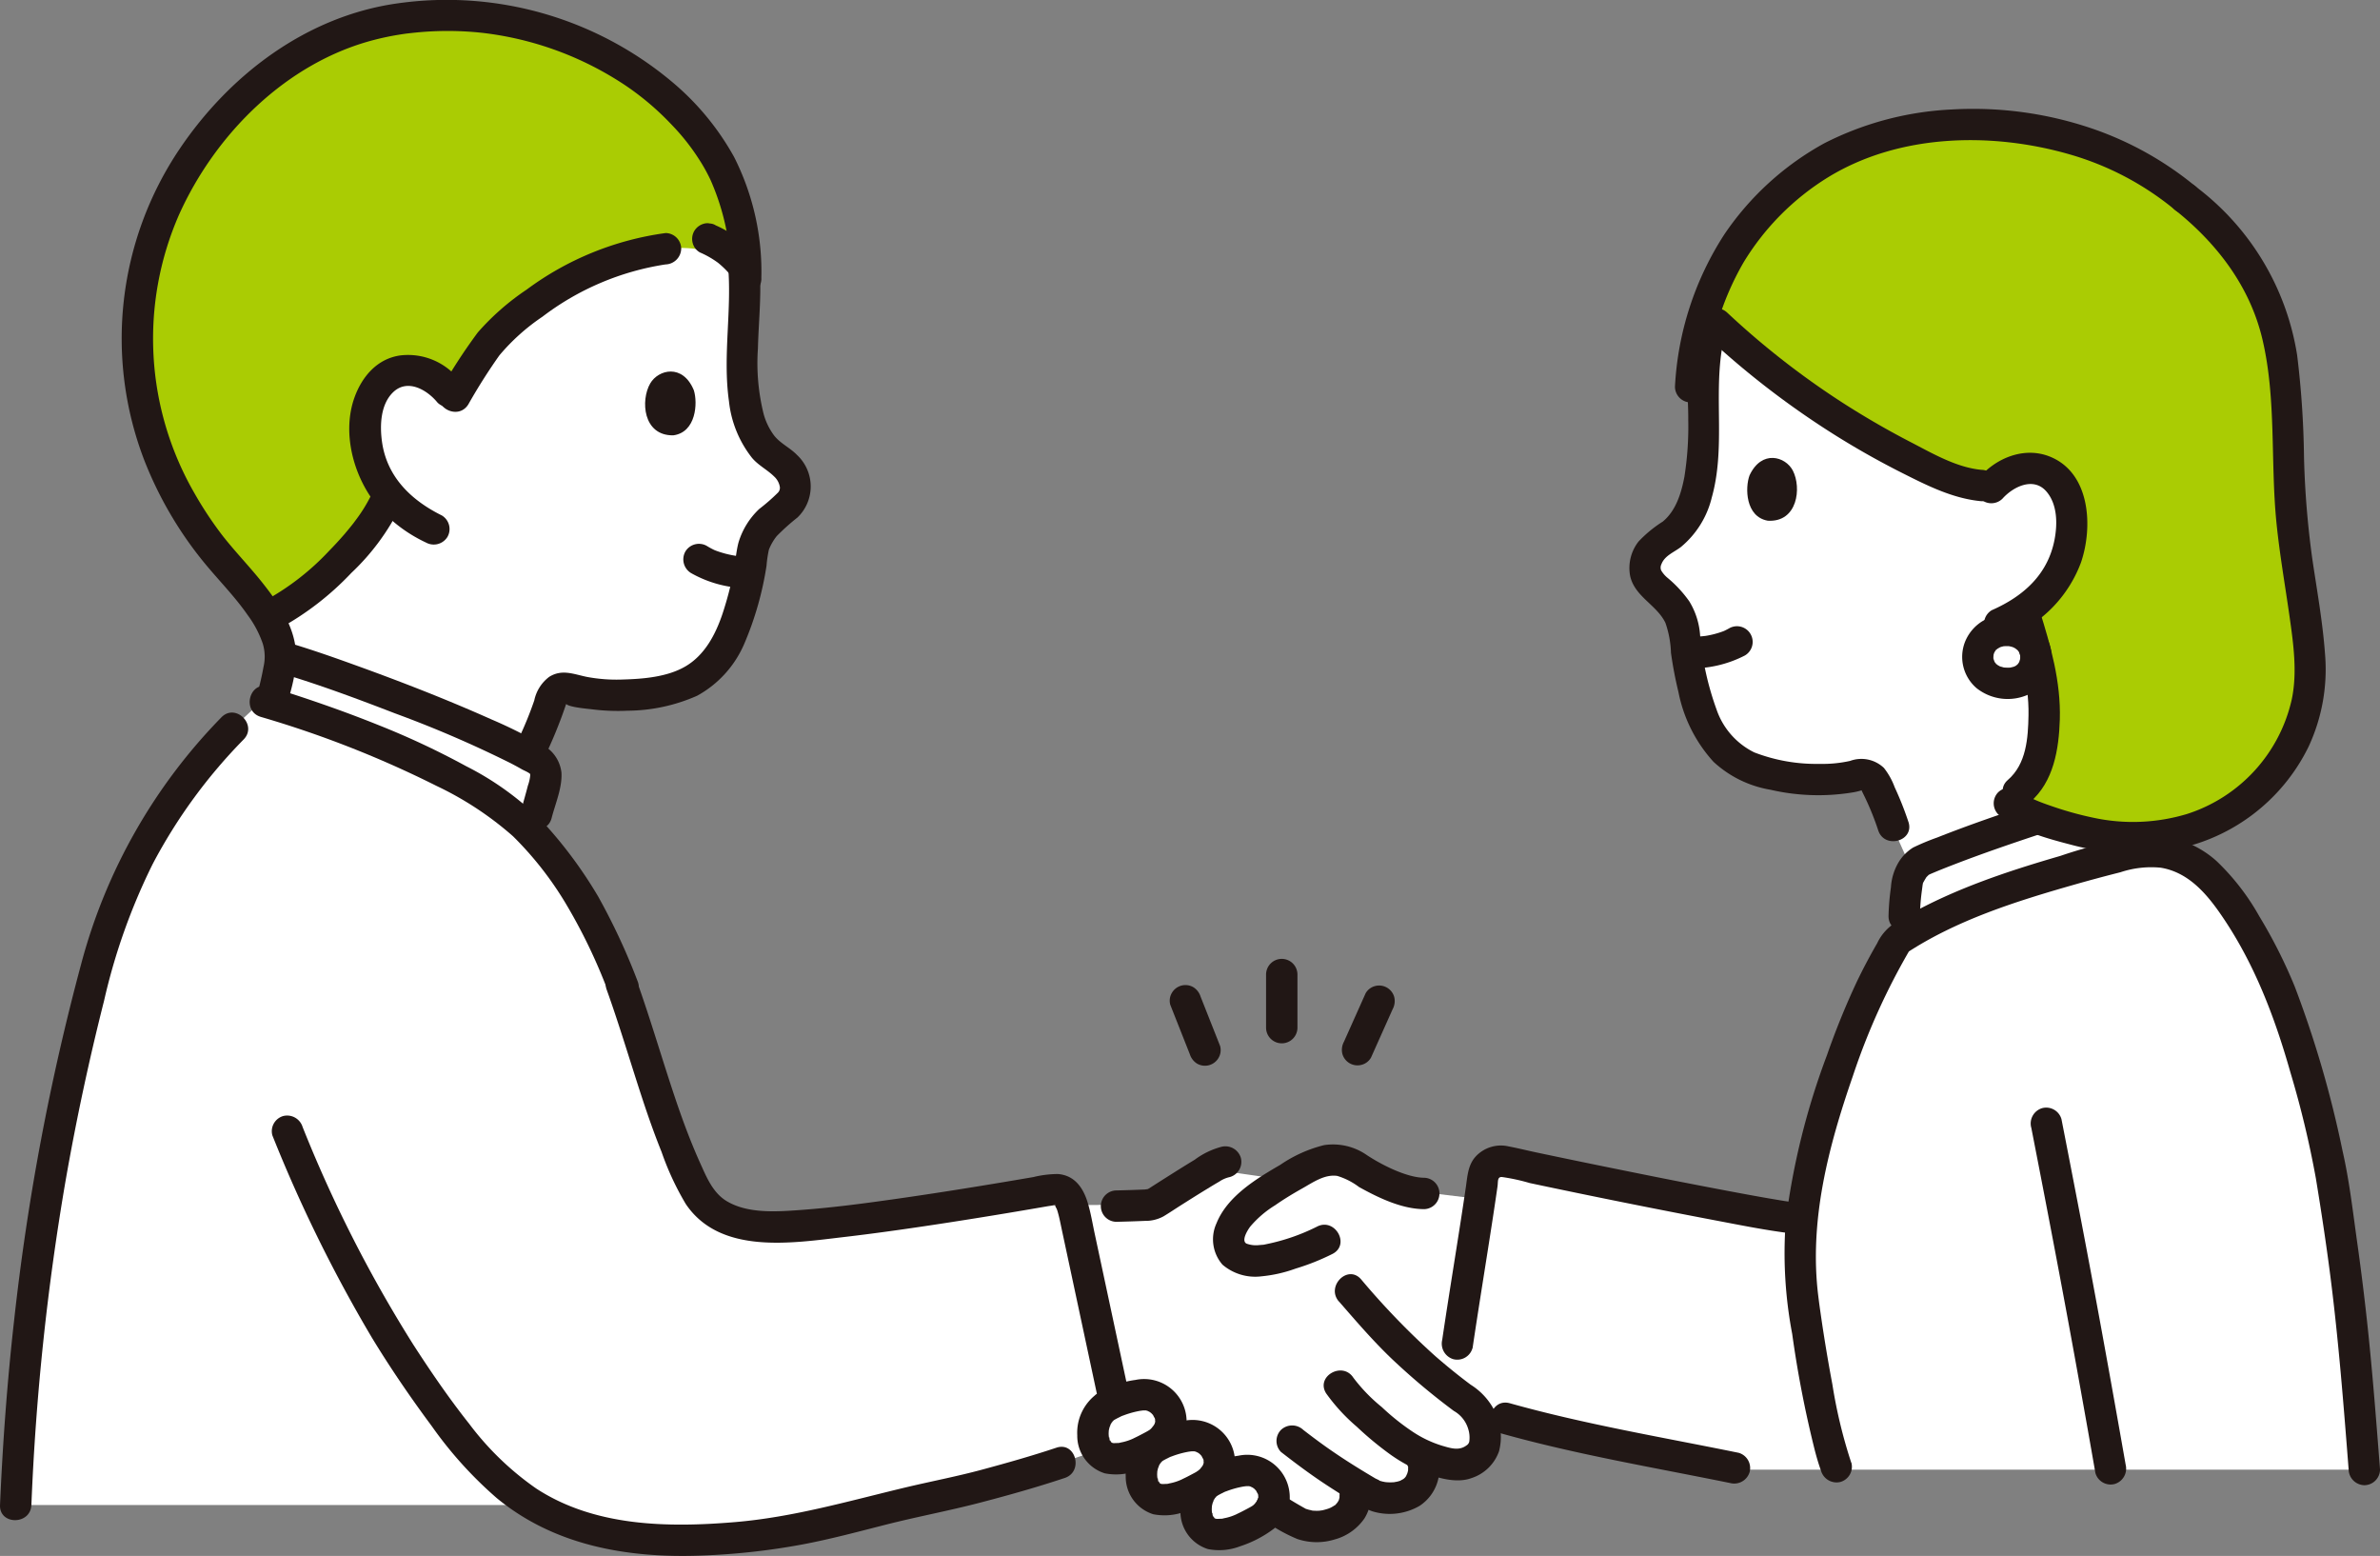 <svg xmlns="http://www.w3.org/2000/svg" width="280" height="183" viewBox="0 0 280 183">
  <rect x="0" y="0" width="280" height="183" fill="#808080" stroke="none"/>
  <g id="グループ_17" data-name="グループ 17" transform="translate(0.003 0)">
    <path id="パス_475" data-name="パス 475" d="M296.157,108.728c-3.538,1.2-8.146,2.826-11.364,4.242a3.1,3.1,0,0,0-1,1.037l-2.376-5.306a39.647,39.647,0,0,0-2.119-5.088,1.659,1.659,0,0,0-1.981-.937c-3.328.977-8.51.593-12.319-.709a9.539,9.539,0,0,1-5.349-4.729,20.163,20.163,0,0,1-1.728-4.788,47.405,47.405,0,0,1-1.166-7.171,7.644,7.644,0,0,0-1.8-3.2c-1.357-1.4-3.521-2.472-2.481-4.98a4.657,4.657,0,0,1,2.076-2.174c4.514-2.569,4.554-9.5,4.6-14.493a34.5,34.5,0,0,1,.966-11.33,97.369,97.369,0,0,0,25.738,17.6c2.368,1.11,4.853,2.145,7.537,1.863a5.628,5.628,0,0,1,2.715-1.692,4.752,4.752,0,0,1,4.036.538c1.665,1.162,2.469,3.649,2.409,5.71a12.014,12.014,0,0,1-5.72,10.321c1.236,3.944,2.533,7.964,2.472,12.04-.047,3.115-.314,6.978-2.972,9.175l-1.274,1.053.141.119a14.441,14.441,0,0,0,3.932,1.914l-.708.231C297.742,108.2,296.979,108.45,296.157,108.728Z" transform="translate(-58.801 -11.536)" fill="#fff"/>
    <path id="パス_476" data-name="パス 476" d="M73.844,141.284c3.29,9.118,4.542,15.547,8.529,23.781,1.714,3.538,4.749,4.567,9.029,4.716,5.585.118,20.618-2.19,32.79-4.312,1.947-.339,2.394.611,2.922,2.686l4.4,20.579,1.344,6.287-7.532,2.528c-3.42,1.147-10.431,3.1-12.419,3.5-11.992,2.417-16.509,4.867-28.738,5.511-6.091.321-12.348-.052-17.99-2.512a23.309,23.309,0,0,1-2.935-1.538H2.4a288.027,288.027,0,0,1,9.043-61.479,62.668,62.668,0,0,1,7.068-17.724,69.775,69.775,0,0,1,9.4-12.145l3.687-3.438.1.032A137.955,137.955,0,0,1,51.145,115.2c3.941,1.975,9,4.749,11.836,7.863,5.281,5.8,7.844,10.579,10.863,18.222" transform="translate(-0.555 -25.496)" fill="#fff"/>
    <path id="パス_477" data-name="パス 477" d="M167.328,197.66,164.494,184.4c-.085-.338-.169-.646-.261-.923l5.368-.023q1.765-.046,3.53-.115a1.805,1.805,0,0,0,.907-.2c.192-.123,4.114-2.653,6.283-3.93l8.982,1.292c.769-.461,1.592-.915,2.607-1.469a6.3,6.3,0,0,1,3.614-.969,4.529,4.529,0,0,1,2.238.761c1.423,1.054,5.883,3.222,8.06,3.161l6.614.792c-.782,5.239-1.917,12.121-2.643,17.037l-.724,5.383c.745.579,1.489,1.136,2.223,1.664,1.453,1.092,2.269,4.207,1.246,5.7a3.6,3.6,0,0,1-2.792,1.423,12.453,12.453,0,0,1-4.145-1.123l-.131.323a3.376,3.376,0,0,1-.285,3.215c-1.446,2.123-4.753,1.577-5.652,1.054-.715-.415-1.369-.815-1.984-1.192l-.1.169a3.274,3.274,0,0,1-.285,2.968,4.432,4.432,0,0,1-2.815,1.738,5.2,5.2,0,0,1-3.73-.515c-.938-.546-1.869-1.1-2.769-1.707a2.73,2.73,0,0,0,.254-.869,3.178,3.178,0,0,0-2.987-3.358c-.1-.005-.2-.007-.3,0a10.774,10.774,0,0,0-4.276,1.354l-.115.069-.031-.038a3.31,3.31,0,0,0,1.261-2.123,3.184,3.184,0,0,0-3-3.358c-.1-.005-.195-.006-.291,0a10.764,10.764,0,0,0-4.268,1.354l-.115-.215a.7.7,0,0,0,.108-.054,3.537,3.537,0,0,0,1.853-2.538,3.173,3.173,0,0,0-2.985-3.35c-.1-.006-.2-.007-.306,0a10.912,10.912,0,0,0-3.268.846l-.492-1.653Z" transform="translate(-38.233 -41.742)" fill="#fff"/>
    <path id="パス_478" data-name="パス 478" d="M60.124,113.657a136.377,136.377,0,0,0-18.841-7.267l.138-.431a31.032,31.032,0,0,0,1.077-4.93l.938.1a223.786,223.786,0,0,1,26.417,10.313,28.457,28.457,0,0,1,3.153,1.776,1.867,1.867,0,0,1,.677.992,3.145,3.145,0,0,1-.062,1.43c-.331,1.5-.661,2.461-.969,3.7l-2.5.461A53.524,53.524,0,0,0,60.124,113.657Z" transform="translate(-9.535 -23.624)" fill="#fff"/>
    <path id="パス_479" data-name="パス 479" d="M97,47.644c-.185,5.06-.469,12.074,3.984,14.889a4.674,4.674,0,0,1,2,2.292c.938,2.592-1.3,3.568-2.738,4.93a7.694,7.694,0,0,0-1.976,3.161,48.681,48.681,0,0,1-1.507,7.206,20.441,20.441,0,0,1-1.976,4.768,9.67,9.67,0,0,1-5.629,4.537c-3.914,1.146-9.182,1.292-12.5.154a1.692,1.692,0,0,0-2.053.854,49.67,49.67,0,0,1-2.353,5.922l-2.446.192A223.787,223.787,0,0,0,43.383,86.234l-.938-.1a3.718,3.718,0,0,0,.046-.654,9.258,9.258,0,0,0-1.43-4.3l.385-.223c5.26-2.692,11.712-9.344,13.574-13.727l.361-.208a12.253,12.253,0,0,1-2.907-8.536c.031-2.092.961-4.568,2.7-5.668a4.794,4.794,0,0,1,4.114-.361,6.011,6.011,0,0,1,2.969,2.192l.831.438c2.292-3.607,3.015-5.422,5.483-7.837,4.568-4.122,11.474-8.659,19.318-9.551l5.03-1.161a10.551,10.551,0,0,1,4.191,3.215c.038.408.077.831.092,1.254A37.6,37.6,0,0,1,97,47.644Z" transform="translate(-9.484 -8.579)" fill="#fff"/>
    <path id="パス_480" data-name="パス 480" d="M318.586,129.914c-8.406,2.061-18.557,5.053-25.386,8.959l-1.177-1.915a36.864,36.864,0,0,1,.377-4.145,4.6,4.6,0,0,1,1.477-2.238.828.828,0,0,1,.115-.062c3.968-1.746,10.044-3.814,13.62-5l.138-.446a44.251,44.251,0,0,0,5.006,1.546,26.6,26.6,0,0,0,7.606.754l.062,2.276A9.391,9.391,0,0,0,318.586,129.914Z" transform="translate(-68 -29.235)" fill="#fff"/>
    <path id="パス_481" data-name="パス 481" d="M327.771,203.725H256.579l-.8-.2c-6.465-1.321-19.015-3.6-26.916-5.83l-6.608-1.716.945-7.029c.861-5.825,2.295-14.408,3.037-19.764a2.047,2.047,0,0,1,2.317-1.736q.1.014.191.037c5.369,1.221,29.14,6.063,33.8,6.614l1.29.285c.04-.376.091-.756.15-1.142.722-6.306,3.09-13.551,4.84-18.38a69.193,69.193,0,0,1,6.261-13.381c6.727-4.516,18.122-7.921,27.4-10.2a9.848,9.848,0,0,1,9.425,2.711c2.173,2.245,3.888,4.806,6.321,9.4,3.076,5.806,5.421,14.277,7.643,24.078a348.2,348.2,0,0,1,4.173,36.25Z" transform="translate(-51.885 -30.872)" fill="#fff"/>
    <path id="パス_482" data-name="パス 482" d="M169.026,215.53c-2.307,1.533-2.012,6.418,1.333,6.1a10.957,10.957,0,0,0,4.5-1.629,3.519,3.519,0,0,0,1.846-2.538,3.173,3.173,0,0,0-2.981-3.355c-.1-.005-.2-.007-.3,0a10.828,10.828,0,0,0-4.274,1.35C169.1,215.48,169.065,215.5,169.026,215.53Z" transform="translate(-38.956 -50.066)" fill="#fff"/>
    <path id="パス_483" data-name="パス 483" d="M176.456,221.785c-2.307,1.533-2.012,6.419,1.333,6.1a10.944,10.944,0,0,0,4.5-1.63,3.516,3.516,0,0,0,1.846-2.538,3.173,3.173,0,0,0-2.981-3.355c-.1-.005-.2-.007-.3,0a10.828,10.828,0,0,0-4.274,1.35Z" transform="translate(-40.684 -51.511)" fill="#fff"/>
    <path id="パス_484" data-name="パス 484" d="M184.84,227.114c-2.307,1.533-2.011,6.419,1.333,6.1a10.948,10.948,0,0,0,4.5-1.63,3.514,3.514,0,0,0,1.846-2.538,3.173,3.173,0,0,0-2.982-3.353c-.1-.005-.2-.007-.3,0a10.812,10.812,0,0,0-4.273,1.35C184.918,227.064,184.879,227.088,184.84,227.114Z" transform="translate(-42.633 -52.742)" fill="#fff"/>
    <path id="パス_485" data-name="パス 485" d="M318.011,27.706c-5.885-4.86-13.227-8.1-23.882-8.626a41.533,41.533,0,0,0-11.906,1.452A30.593,30.593,0,0,0,261.4,41.362a97.484,97.484,0,0,0,26.573,18.4c2.367,1.11,4.853,2.145,7.537,1.863a5.634,5.634,0,0,1,2.716-1.692,4.752,4.752,0,0,1,4.036.538c1.665,1.162,2.469,3.649,2.409,5.71a12.014,12.014,0,0,1-5.72,10.321c1.236,3.944,2.533,7.964,2.472,12.04-.047,3.115-.314,6.978-2.972,9.175l-1.274,1.053.141.119c1.554,1.317,6.225,2.735,8.369,3.247,9.536,2.275,17.158-.606,22.1-6.125a18.8,18.8,0,0,0,4.9-13.2c-.278-6.408-1.717-11.406-2.293-19.05-.482-6.439-.108-15.062-1.8-20.986-1.224-4.28-3.867-9.8-10.589-15.068" transform="translate(-60.927 -4.404)" fill="#aacc03"/>
    <path id="パス_486" data-name="パス 486" d="M73.753,5.926c10.907,4.81,15.527,13.1,16.3,14.947a27.085,27.085,0,0,1,2.5,11.051A14.369,14.369,0,0,0,83.24,29.8c-7.844.894-14.75,5.435-19.316,9.555-2.556,2.5-3.244,4.353-5.72,8.2a6.848,6.848,0,0,0-3.566-3,4.82,4.82,0,0,0-4.111.361c-1.739,1.1-2.668,3.581-2.7,5.67a12.268,12.268,0,0,0,2.725,8.322c-.113.269-.179.424-.179.424-1.906,4.492-8.645,11.376-13.977,13.92-1.73-2.972-4.628-5.835-6.46-8.116A39.761,39.761,0,0,1,21.1,36.6a39.209,39.209,0,0,1,7.853-19.54C38.882,4.363,49.238,2.751,55.579,2.389A39.528,39.528,0,0,1,73.3,5.729C73.454,5.794,73.6,5.859,73.753,5.926Z" transform="translate(-4.834 -0.543)" fill="#aacc03"/>
    <path id="パス_487" data-name="パス 487" d="M43.053,102.379c4.423,1.332,8.767,2.959,13.074,4.62a133.228,133.228,0,0,1,13.645,5.883c.431.225.86.455,1.282.7.243.14.906.391,1.035.635-.136-.258-.062.009-.062.022a4.965,4.965,0,0,1-.281,1.257c-.238.946-.522,1.879-.764,2.823-.591,2.3,2.968,3.285,3.559.981.435-1.692,1.267-3.579,1.154-5.355a4.22,4.22,0,0,0-2.4-3.331,54.184,54.184,0,0,0-5.839-2.911c-5.306-2.371-10.735-4.477-16.2-6.446-2.384-.861-4.786-1.7-7.217-2.436-2.279-.687-3.254,2.875-.981,3.56Z" transform="translate(-9.646 -23.092)" fill="#211715"/>
    <path id="パス_488" data-name="パス 488" d="M93.939,35.644A35.4,35.4,0,0,0,77.594,42.3a29.249,29.249,0,0,0-5.736,5.029,65.752,65.752,0,0,0-4.313,6.614c-1.273,2.014,1.923,3.869,3.188,1.863a67.831,67.831,0,0,1,3.657-5.772,24.375,24.375,0,0,1,5.066-4.549,31.824,31.824,0,0,1,14.484-6.152,1.9,1.9,0,0,0,1.846-1.846,1.857,1.857,0,0,0-1.846-1.846Z" transform="translate(-15.647 -8.232)" fill="#211715"/>
    <path id="パス_489" data-name="パス 489" d="M66.418,57.489a7.669,7.669,0,0,0-6.986-2.94c-2.692.375-4.475,2.444-5.37,4.886-1.523,4.157-.17,9.243,2.512,12.612a17.143,17.143,0,0,0,5.877,4.51,1.893,1.893,0,0,0,2.526-.662,1.864,1.864,0,0,0-.662-2.526c-3.621-1.792-6.46-4.543-7.036-8.653-.267-1.91-.19-4.373,1.287-5.819,1.7-1.663,4.021-.3,5.243,1.2a1.857,1.857,0,0,0,2.61,0,1.889,1.889,0,0,0,0-2.61Z" transform="translate(-12.339 -12.746)" fill="#211715"/>
    <path id="パス_490" data-name="パス 490" d="M104.616,59.219c.476,1.493.275,4.954-2.419,5.306-3.57.055-3.864-4.119-2.71-6.108C100.434,56.787,103.307,56.056,104.616,59.219Z" transform="translate(-22.992 -13.323)" fill="#211715"/>
    <path id="パス_491" data-name="パス 491" d="M82.659,97.6c.692-1.442,1.307-2.922,1.864-4.424.175-.478.343-.957.507-1.439a2.15,2.15,0,0,0,.118-.35c.055-.373-.124.3-.142.244.138.436,2.6.634,3.058.692a24.129,24.129,0,0,0,4.215.166,20.492,20.492,0,0,0,8.172-1.759,12.636,12.636,0,0,0,5.579-6.19,37.8,37.8,0,0,0,2.587-9.114,13.826,13.826,0,0,1,.278-1.88,6.164,6.164,0,0,1,.923-1.595,25.735,25.735,0,0,1,2.442-2.188,5.061,5.061,0,0,0-.045-7.34c-.827-.864-1.94-1.338-2.692-2.281a7.61,7.61,0,0,1-1.247-2.551,24.751,24.751,0,0,1-.673-7.69c.084-3.408.49-6.741.144-10.156A1.9,1.9,0,0,0,105.9,37.9a1.858,1.858,0,0,0-1.846,1.846c.554,5.46-.628,10.894.143,16.351a12.949,12.949,0,0,0,2.714,6.657c.749.889,1.784,1.384,2.592,2.182a2.135,2.135,0,0,1,.681,1.243.808.808,0,0,1-.244.681,22.981,22.981,0,0,1-2.18,1.9,8.928,8.928,0,0,0-2.449,3.973c-.3,1.174-.385,2.562-.661,3.841a41.2,41.2,0,0,1-1.216,4.523c-.822,2.439-2.1,4.884-4.41,6.21-2.084,1.2-4.845,1.443-7.211,1.51a18.873,18.873,0,0,1-4.354-.308c-1.559-.323-2.913-.939-4.414,0a4.657,4.657,0,0,0-1.753,2.769,42.355,42.355,0,0,1-1.82,4.46,1.9,1.9,0,0,0,.662,2.526,1.862,1.862,0,0,0,2.526-.662Z" transform="translate(-18.439 -8.9)" fill="#211715"/>
    <path id="パス_492" data-name="パス 492" d="M52.989,74.97a18.381,18.381,0,0,1-2.109,3.538c-.112.154-.225.305-.34.454.167-.217-.158.2-.189.235q-.406.505-.831,1-.846.977-1.753,1.9a29.909,29.909,0,0,1-7.69,5.939,1.846,1.846,0,1,0,1.863,3.187h0A34.108,34.108,0,0,0,50.377,84.7a27.226,27.226,0,0,0,5.8-7.868,1.907,1.907,0,0,0-.662-2.526,1.858,1.858,0,0,0-2.526.662Z" transform="translate(-9.045 -17.317)" fill="#211715"/>
    <path id="パス_493" data-name="パス 493" d="M112.332,84.991c-.512-.026-1.022-.069-1.53-.135l.491.066a12.044,12.044,0,0,1-3.045-.788l.441.186a8.721,8.721,0,0,1-1.18-.615,1.863,1.863,0,0,0-2.525.662,1.884,1.884,0,0,0,.662,2.526,13.8,13.8,0,0,0,6.685,1.79,1.858,1.858,0,0,0,1.846-1.846,1.886,1.886,0,0,0-1.846-1.846Z" transform="translate(-24.357 -19.497)" fill="#211715"/>
    <path id="パス_494" data-name="パス 494" d="M113.436,37.89a11.8,11.8,0,0,0-4.567-3.5,1.363,1.363,0,0,0-.686-.219,1.407,1.407,0,0,0-.736.033,1.881,1.881,0,0,0-1.1.846,1.857,1.857,0,0,0-.186,1.422,1.77,1.77,0,0,0,.846,1.1,10.8,10.8,0,0,1,2.353,1.384l-.374-.288a10.869,10.869,0,0,1,1.839,1.83,1.843,1.843,0,0,0,1.307.538,1.878,1.878,0,0,0,1.307-.538,1.858,1.858,0,0,0,.538-1.307l-.065-.491a1.851,1.851,0,0,0-.475-.814Z" transform="translate(-24.669 -7.884)" fill="#211715"/>
    <path id="パス_495" data-name="パス 495" d="M93.864,32.752a29.85,29.85,0,0,0-3.2-14.279A31.206,31.206,0,0,0,83.682,9.9,41.242,41.242,0,0,0,51.04.4C40.406,1.9,31.352,8.735,25.431,17.513a39.878,39.878,0,0,0-4.167,36.6A44.707,44.707,0,0,0,28.174,66c1.725,2.131,3.691,4.076,5.253,6.333a12.345,12.345,0,0,1,1.78,3.359,5.281,5.281,0,0,1,.089,2.75,32.1,32.1,0,0,1-.888,3.686c-.7,2.276,2.861,3.248,3.56.981.675-2.191,1.41-4.744,1.086-7.048-.4-2.805-2.076-5.223-3.789-7.4-1.563-1.987-3.339-3.794-4.889-5.792.171.222-.179-.238-.223-.3q-.205-.273-.405-.551-.422-.584-.824-1.181-.911-1.353-1.717-2.769A36.351,36.351,0,0,1,25.36,25.249c4.3-9.555,12.709-17.926,22.993-20.567q1.369-.353,2.769-.583.316-.053.634-.1c.1-.015.528-.072.216-.032q.634-.077,1.271-.141a37.786,37.786,0,0,1,7.8.037,38.3,38.3,0,0,1,16.9,6.229,32.288,32.288,0,0,1,5.37,4.577,25.66,25.66,0,0,1,3.128,3.922,20.881,20.881,0,0,1,1.443,2.565,28.19,28.19,0,0,1,2.086,7.14,32.138,32.138,0,0,1,.211,4.46c-.022,2.376,3.669,2.378,3.691,0Z" transform="translate(-4.299 0)" fill="#211715"/>
    <path id="パス_496" data-name="パス 496" d="M26.054,110.329A65.452,65.452,0,0,0,9.578,139.234,278.9,278.9,0,0,0,1.643,181.4C.837,188.572.311,195.774,0,202.983c-.1,2.375,3.59,2.37,3.691,0a294.327,294.327,0,0,1,4.044-38.268q1.861-10.608,4.509-21.056A71.9,71.9,0,0,1,17.956,127.6a62.233,62.233,0,0,1,10.706-14.659c1.667-1.7-.942-4.307-2.61-2.61Z" transform="translate(0 -25.971)" fill="#211715"/>
    <path id="パス_497" data-name="パス 497" d="M281.554,202.358a58.138,58.138,0,0,1-2.222-9.207q-.534-2.83-.983-5.676-.21-1.329-.4-2.66c-.133-.923-.173-1.214-.278-2.062-1.1-8.868,1.188-17.568,4.076-25.9a78.465,78.465,0,0,1,6.8-15l-.662.662c5.958-3.961,13.041-6.188,19.863-8.137q2.728-.779,5.479-1.473a11.46,11.46,0,0,1,4.716-.535c3.11.5,5.213,2.822,6.934,5.279,4,5.716,6.465,12.175,8.352,18.841a114.408,114.408,0,0,1,2.979,12.4c.628,3.811,1.208,7.63,1.7,11.459.97,7.577,1.565,15.191,2.159,22.805a1.892,1.892,0,0,0,1.846,1.846,1.861,1.861,0,0,0,1.846-1.846c-.456-5.845-.9-11.695-1.538-17.526q-.505-4.64-1.159-9.262c-.5-3.551-.91-7.182-1.71-10.677a125.247,125.247,0,0,0-5.634-19.358,59.324,59.324,0,0,0-4.166-8.251,27.611,27.611,0,0,0-5.013-6.478,11.714,11.714,0,0,0-8.873-2.966,56.6,56.6,0,0,0-9.52,2.35c-6.152,1.785-12.4,3.852-18,7.023q-.864.49-1.7,1.027a5.744,5.744,0,0,0-1.846,2.222q-1.3,2.245-2.423,4.586a90.568,90.568,0,0,0-3.487,8.587,85.8,85.8,0,0,0-4.845,19.5,50.738,50.738,0,0,0,.757,13.271,128.426,128.426,0,0,0,2.692,13.818c.208.779.433,1.554.71,2.307a1.9,1.9,0,0,0,2.271,1.29,1.862,1.862,0,0,0,1.289-2.271Z" transform="translate(-63.759 -30.318)" fill="#211715"/>
    <path id="パス_498" data-name="パス 498" d="M306.569,123.321c-3.768,1.247-7.537,2.538-11.228,4a27.607,27.607,0,0,0-2.836,1.183,5.252,5.252,0,0,0-1.866,2.026,6.511,6.511,0,0,0-.731,2.632,28.486,28.486,0,0,0-.284,3.384c-.023,2.376,3.668,2.378,3.691,0a25.8,25.8,0,0,1,.241-3.052c.023-.179.047-.358.07-.538s.122-.557.018-.179c.1-.385-.21.308.045-.134.1-.168.188-.335.291-.5.136-.217.03-.07.119-.179.051-.062.424-.4.231-.268s.187-.069.231-.088c-.073.034.561-.24.364-.154.837-.353,1.683-.685,2.53-1.011,3.33-1.28,6.708-2.437,10.094-3.558a1.887,1.887,0,0,0,1.29-2.27,1.865,1.865,0,0,0-2.271-1.289Z" transform="translate(-67.446 -28.815)" fill="#211715"/>
    <path id="パス_499" data-name="パス 499" d="M311.435,172.531c1.993,10.2,3.945,20.4,5.775,30.633q.9,5,1.774,10.01a1.861,1.861,0,0,0,2.27,1.29,1.888,1.888,0,0,0,1.289-2.271c-1.8-10.234-3.645-20.456-5.614-30.664q-.961-4.991-1.939-9.98a1.864,1.864,0,0,0-2.271-1.289,1.884,1.884,0,0,0-1.289,2.271Z" transform="translate(-72.469 -39.926)" fill="#211715"/>
    <path id="パス_500" data-name="パス 500" d="M224.7,199.832c.769-5.18,1.625-10.347,2.415-15.524q.268-1.755.521-3.511c.077-.564-.042-1.128.515-1.1a23.034,23.034,0,0,1,3.277.711q10.877,2.307,21.8,4.384c3,.568,6,1.18,9.032,1.545a1.855,1.855,0,0,0,1.846-1.846,1.891,1.891,0,0,0-1.846-1.846c-.513-.062.372.059-.148-.018-.248-.038-.5-.077-.745-.113-.6-.095-1.2-.2-1.8-.3-1.588-.275-3.172-.569-4.756-.867q-5.94-1.12-11.865-2.326-5.353-1.076-10.7-2.206c-1.1-.231-2.193-.507-3.3-.717a4.041,4.041,0,0,0-3.864,1.173c-.923,1-.977,2.289-1.164,3.565-.88,6.012-1.9,12-2.788,18.012a1.907,1.907,0,0,0,1.29,2.271,1.859,1.859,0,0,0,2.27-1.29Z" transform="translate(-51.46 -41.264)" fill="#211715"/>
    <path id="パス_501" data-name="パス 501" d="M229.809,218.947c8.844,2.478,17.931,4,26.92,5.829a1.891,1.891,0,0,0,2.27-1.289,1.864,1.864,0,0,0-1.289-2.271c-8.989-1.833-18.078-3.351-26.92-5.829-2.292-.642-3.269,2.922-.981,3.56Z" transform="translate(-53.165 -50.345)" fill="#211715"/>
    <path id="パス_502" data-name="パス 502" d="M268.1,72.327c-.538,1.45-.493,4.87,2.146,5.338,3.517.213,3.993-3.887,2.945-5.9C272.337,70.117,269.535,69.268,268.1,72.327Z" transform="translate(-62.274 -16.421)" fill="#211715"/>
    <path id="パス_503" data-name="パス 503" d="M258.222,101.055a13.623,13.623,0,0,0,6.672-1.51,1.846,1.846,0,0,0-1.863-3.188h0a8.614,8.614,0,0,1-.854.421l.441-.186a10.849,10.849,0,0,1-2.645.692l.491-.066a17.764,17.764,0,0,1-2.242.145,1.846,1.846,0,1,0,0,3.691h0Z" transform="translate(-59.616 -22.451)" fill="#211715"/>
    <path id="パス_504" data-name="パス 504" d="M282.649,108.628a38.236,38.236,0,0,0-1.621-4.089,8.179,8.179,0,0,0-1.265-2.267,3.842,3.842,0,0,0-3.972-.827,14.894,14.894,0,0,1-3.608.351,20.255,20.255,0,0,1-7.667-1.348,8.78,8.78,0,0,1-4.426-5,34.563,34.563,0,0,1-1.952-8.795,8.792,8.792,0,0,0-1.273-3.976,14.289,14.289,0,0,0-2.524-2.734,3.351,3.351,0,0,1-.782-.9.89.89,0,0,1,.035-.745c.374-1,1.514-1.411,2.3-2.021a10.878,10.878,0,0,0,3.615-5.8c1.587-5.651.308-11.507,1.154-17.227a1.905,1.905,0,0,0-1.29-2.27,1.859,1.859,0,0,0-2.27,1.289,39.973,39.973,0,0,0-.431,4.523c-.049,1.514.086,3.02.072,4.532a37.8,37.8,0,0,1-.452,6.7c-.367,1.932-.994,4-2.549,5.277A14.681,14.681,0,0,0,250.9,75.64a5.048,5.048,0,0,0-.98,4.113c.579,2.406,3.106,3.336,4.135,5.449a11.729,11.729,0,0,1,.655,3.527,46.185,46.185,0,0,0,.883,4.63,17.058,17.058,0,0,0,4.123,8.195,13.037,13.037,0,0,0,6.7,3.285,25.016,25.016,0,0,0,9.583.328,7.73,7.73,0,0,0,1.021-.225c.476-.154.126.045.054-.16-.083-.236.1.226.144.308.084.166.164.335.245.5a32.3,32.3,0,0,1,1.628,4.018c.728,2.252,4.294,1.288,3.56-.981Z" transform="translate(-58.129 -11.953)" fill="#211715"/>
    <path id="パス_505" data-name="パス 505" d="M260.642,49.334a33,33,0,0,1,4.387-14.639,30.1,30.1,0,0,1,9.936-10c8.373-5.126,19.239-5.351,28.471-2.678a34.341,34.341,0,0,1,12.242,6.435,1.9,1.9,0,0,0,2.61,0,1.86,1.86,0,0,0,0-2.61,38.911,38.911,0,0,0-12.129-6.832,43.42,43.42,0,0,0-16.611-2.291,36.83,36.83,0,0,0-15.008,3.966A33.891,33.891,0,0,0,262.788,31.37a36.4,36.4,0,0,0-5.837,17.965A1.861,1.861,0,0,0,258.8,51.18a1.882,1.882,0,0,0,1.846-1.846Z" transform="translate(-59.899 -3.845)" fill="#211715"/>
    <path id="パス_506" data-name="パス 506" d="M326.939,31.059c5.01,3.964,8.921,9.066,10.388,15.31,1.656,7.042.927,14.465,1.654,21.622.377,3.712,1.027,7.383,1.549,11.074.447,3.164.914,6.522.237,9.683a18.38,18.38,0,0,1-12.3,13.434,22.053,22.053,0,0,1-11.06.439,39.369,39.369,0,0,1-4.768-1.321c-.748-.254-1.5-.519-2.219-.846-.312-.14-.621-.29-.923-.454-.149-.082-.3-.168-.441-.255-.068-.041-.488-.355-.2-.119a1.9,1.9,0,0,0-2.61,0,1.859,1.859,0,0,0,0,2.61c2.366,1.913,5.648,2.807,8.549,3.562a28.3,28.3,0,0,0,11.428.687,22.263,22.263,0,0,0,16.534-12.221,21.515,21.515,0,0,0,1.927-10.96c-.275-3.754-.953-7.46-1.5-11.183a105.8,105.8,0,0,1-.967-11.874,108.739,108.739,0,0,0-.808-12.022,30.812,30.812,0,0,0-11.863-19.78,1.9,1.9,0,0,0-2.61,0,1.859,1.859,0,0,0,0,2.61Z" transform="translate(-71.16 -6.45)" fill="#211715"/>
    <path id="パス_507" data-name="パス 507" d="M306.107,74.912c1.25-1.407,3.668-2.615,5.184-.834,1.289,1.51,1.3,3.791.948,5.636-.779,4.083-3.624,6.659-7.388,8.313a1.858,1.858,0,0,0-.662,2.526,1.891,1.891,0,0,0,2.525.662,15.153,15.153,0,0,0,8.637-8.81c1.44-4.226,1.09-10.62-3.758-12.481-2.911-1.117-6.115.154-8.1,2.379a1.889,1.889,0,0,0,0,2.61A1.864,1.864,0,0,0,306.107,74.912Z" transform="translate(-70.529 -16.258)" fill="#211715"/>
    <path id="パス_508" data-name="パス 508" d="M261.258,50.469a100.837,100.837,0,0,0,15,11.6q3.984,2.517,8.2,4.641c2.965,1.493,5.978,3.015,9.33,3.317a1.86,1.86,0,0,0,1.846-1.846,1.885,1.885,0,0,0-1.846-1.846c-2.947-.266-5.786-1.938-8.366-3.272s-5.123-2.8-7.584-4.363a95.751,95.751,0,0,1-13.966-10.843c-1.734-1.621-4.35.984-2.61,2.61Z" transform="translate(-60.66 -11.074)" fill="#211715"/>
    <path id="パス_509" data-name="パス 509" d="M307.848,94.23c1.165,3.714,2.349,7.467,2.276,11.4-.049,2.7-.246,5.732-2.426,7.613-1.8,1.556.82,4.157,2.61,2.61,2.788-2.408,3.388-6.218,3.5-9.708.136-4.455-1.077-8.69-2.4-12.9-.709-2.259-4.274-1.3-3.56.981Z" transform="translate(-71.48 -21.513)" fill="#211715"/>
    <path id="パス_510" data-name="パス 510" d="M306.328,94.349a5.5,5.5,0,0,0-3.06.758,5.078,5.078,0,0,0-2.076,2.51,4.844,4.844,0,0,0,1.393,5.369,5.9,5.9,0,0,0,6.169.711,4.9,4.9,0,0,0,1.1-7.937,5.748,5.748,0,0,0-3.53-1.41,1.857,1.857,0,0,0-1.846,1.846,1.889,1.889,0,0,0,1.846,1.846c.154.01.461.1-.085-.024.064.014.131.022.2.035a3.824,3.824,0,0,1,.461.126c.158.055.363.212-.1-.048.052.03.11.053.163.077.159.084.3.191.45.285-.5-.308-.118-.083.014.054.048.05.091.109.141.154.161.154-.278-.411-.11-.139.077.119.143.238.211.36.154.279-.129-.391-.07-.174.026.093.065.183.09.277.015.054.025.109.039.163.088.327-.032-.5-.017-.154a4.159,4.159,0,0,1,.008.427c0,.058-.015.122-.014.18-.012-.512.052-.335.012-.145-.032.154-.09.3-.126.447-.052.219.222-.457.077-.176-.032.06-.06.121-.093.18-.045.077-.327.473-.1.178s-.052.042-.122.108-.123.1-.18.158c.363-.355.262-.2.112-.1-.116.077-.247.125-.361.2.408-.262.312-.123.126-.058-.055.018-.109.036-.165.052-.143.042-.3.056-.436.1.486-.149.316-.036.12-.022-.1.008-.193.011-.29.012-.166,0-.33-.012-.5-.022-.308-.019.2.028.2.028a.869.869,0,0,1-.276-.055c-.148-.035-.29-.085-.435-.131-.281-.088.207.085.2.085-.077,0-.24-.119-.308-.154-.049-.028-.1-.058-.145-.089-.154-.1-.245-.269.1.091-.095-.1-.206-.181-.3-.281-.036-.038-.069-.087-.108-.123.345.321.208.3.118.145-.077-.127-.142-.267-.222-.391.261.4.127.322.063.133-.018-.053-.035-.107-.049-.161-.022-.082-.038-.166-.057-.248-.069-.289.042.246.028.231-.06-.062-.019-.36-.016-.449s.016-.176.018-.263c-.009.528-.051.338-.008.154.016-.068.035-.135.055-.2.058-.187.224-.361-.053.092.086-.142.158-.292.245-.435.077-.122.2-.167-.139.173.068-.068.127-.149.2-.218.049-.051.1-.1.154-.146.231-.231-.363.245-.105.077.148-.1.3-.183.451-.268.293-.161-.375.136-.154.061.1-.034.2-.072.308-.1.06-.016.121-.032.181-.045.483-.108-.345.008-.015-.009.2-.011.4-.02.608-.011a1.86,1.86,0,0,0,1.846-1.846A1.885,1.885,0,0,0,306.328,94.349Z" transform="translate(-70.047 -22.047)" fill="#211715"/>
    <path id="パス_511" data-name="パス 511" d="M210.846,179.591c-1.987,0-4.875-1.419-6.753-2.649a6.958,6.958,0,0,0-5.06-1.189,15.834,15.834,0,0,0-5.148,2.316c-2.835,1.644-6.223,3.7-7.5,6.864a4.538,4.538,0,0,0,.7,4.88,5.928,5.928,0,0,0,4.59,1.37,16.249,16.249,0,0,0,4.031-.915,26.909,26.909,0,0,0,4.345-1.734c2.1-1.113.237-4.3-1.863-3.188a23.858,23.858,0,0,1-5.891,2.043c-.2.043-.394.085-.593.116.441-.068-.088-.009-.276,0a3.194,3.194,0,0,1-1.538-.178c-.587-.344.082-1.484.452-1.986a12.2,12.2,0,0,1,2.932-2.514c1.031-.721,2.107-1.37,3.2-1.985,1.234-.692,2.626-1.692,4.115-1.467a8.121,8.121,0,0,1,2.562,1.307c2.265,1.255,5.036,2.6,7.685,2.6a1.847,1.847,0,0,0,0-3.691Z" transform="translate(-43.265 -41.069)" fill="#211715"/>
    <path id="パス_512" data-name="パス 512" d="M39.477,108.978A122.865,122.865,0,0,1,60.17,117.1a38.6,38.6,0,0,1,9,5.922,39.929,39.929,0,0,1,6.127,7.781,64.8,64.8,0,0,1,5.034,10.414,1.9,1.9,0,0,0,2.271,1.289,1.858,1.858,0,0,0,1.289-2.27,75.2,75.2,0,0,0-4.7-10.122,51.623,51.623,0,0,0-6.422-8.675,34.452,34.452,0,0,0-9.105-6.653A93.953,93.953,0,0,0,53.4,109.971c-4.242-1.708-8.571-3.2-12.939-4.553-2.275-.7-3.247,2.859-.981,3.56Z" transform="translate(-8.82 -24.668)" fill="#211715"/>
    <path id="パス_513" data-name="パス 513" d="M92.966,151.3c1.554,4.324,2.85,8.729,4.287,13.092.678,2.056,1.4,4.1,2.211,6.107a33.159,33.159,0,0,0,2.852,6.135c4.038,5.988,12.47,4.6,18.622,3.882,4.182-.489,8.351-1.094,12.512-1.738q3.394-.526,6.78-1.091,1.591-.265,3.181-.538l1.559-.268c-.111.019.774-.112.6-.1a2.135,2.135,0,0,1,.314,0c.144.006.132,0-.034-.008.015-.021-.138-.008-.123-.089.022-.115.1.441.019.023.059.323.173.344.286.714.09.3.168.594.236.894.118.512.22,1.029.33,1.543l1.384,6.468,2.657,12.427c.5,2.322,4.056,1.34,3.56-.981l-2.26-10.57-1.519-7.1c-.261-1.217-.461-2.467-.828-3.659-.532-1.745-1.555-3.2-3.515-3.338a12.315,12.315,0,0,0-2.865.358q-1.66.286-3.322.564c-4.456.746-8.921,1.454-13.393,2.084-3.6.507-7.216.98-10.843,1.237-2.779.2-6.048.408-8.492-1.034-1.643-.969-2.384-2.789-3.165-4.52-1.018-2.262-1.895-4.586-2.7-6.933-1.65-4.827-3.046-9.735-4.768-14.535a1.894,1.894,0,0,0-2.271-1.29A1.863,1.863,0,0,0,92.966,151.3Z" transform="translate(-21.638 -35.024)" fill="#211715"/>
    <path id="パス_514" data-name="パス 514" d="M41.641,173.736a170.035,170.035,0,0,0,11.737,23.84c2.173,3.57,4.544,7.032,7.036,10.388a47.073,47.073,0,0,0,7.623,8.434c6.788,5.6,15.381,7.081,23.975,6.768a80.73,80.73,0,0,0,12.009-1.315c3.289-.62,6.521-1.489,9.763-2.315,3.655-.931,7.367-1.621,11.017-2.57,3.379-.879,6.754-1.827,10.067-2.932,2.242-.748,1.28-4.314-.981-3.559-2.875.959-5.8,1.785-8.726,2.576-2.989.807-6.025,1.384-9.035,2.1-6.668,1.593-13.194,3.5-20.057,4.076-7.921.662-16.5.543-23.384-3.95a34.371,34.371,0,0,1-7.877-7.6c-2.351-2.96-4.51-6.115-6.563-9.288A157.085,157.085,0,0,1,45.2,172.754a1.905,1.905,0,0,0-2.27-1.289,1.857,1.857,0,0,0-1.289,2.27Z" transform="translate(-9.603 -40.206)" fill="#211715"/>
    <path id="パス_515" data-name="パス 515" d="M170.656,184.813c1.094-.027,2.188-.06,3.281-.108a4.44,4.44,0,0,0,2.2-.531c.7-.421,1.375-.879,2.063-1.314,1.038-.658,2.076-1.312,3.128-1.952.451-.276.9-.551,1.362-.814a3.534,3.534,0,0,1,1.257-.546,1.857,1.857,0,0,0,1.29-2.27,1.9,1.9,0,0,0-2.271-1.289,9.194,9.194,0,0,0-3.153,1.522c-1.048.634-2.086,1.285-3.122,1.94q-1.136.718-2.267,1.443c-.03.019-.217.108-.231.145-.005.018-.225.1.07-.029.24-.1-.225,0-.324.005-1.094.047-2.187.081-3.281.108a1.846,1.846,0,1,0,0,3.691Z" transform="translate(-39.261 -41.111)" fill="#211715"/>
    <path id="パス_516" data-name="パス 516" d="M204.716,198.871c2.039,2.343,4.051,4.691,6.306,6.834a80.127,80.127,0,0,0,7.209,6.044,3.621,3.621,0,0,1,1.7,2.132,3.323,3.323,0,0,1,.139,1.329.7.7,0,0,1-.345.6c-.88.658-1.861.325-2.845.042a13.239,13.239,0,0,1-3.522-1.677,27.407,27.407,0,0,1-3.588-2.868,19.78,19.78,0,0,1-3.352-3.461c-1.294-1.982-4.491-.134-3.187,1.863a21.743,21.743,0,0,0,3.588,3.9,38.741,38.741,0,0,0,3.922,3.249,18.152,18.152,0,0,0,4.437,2.332c1.544.548,3.514,1.051,5.107.471a5.088,5.088,0,0,0,3.273-3.178,6.753,6.753,0,0,0-.308-4.28,7.769,7.769,0,0,0-3.022-3.529c-1.431-1.064-2.815-2.192-4.163-3.36a89.408,89.408,0,0,1-8.739-9.04c-1.563-1.8-4.164.824-2.61,2.61Z" transform="translate(-47.201 -45.807)" fill="#211715"/>
    <path id="パス_517" data-name="パス 517" d="M196.227,221.933c1.6,1.242,3.215,2.456,4.9,3.581q1.5,1,3.035,1.928a12.164,12.164,0,0,0,2.779,1.455,6.989,6.989,0,0,0,5.586-.636,5.174,5.174,0,0,0,1.8-6.592,1.846,1.846,0,0,0-3.188,1.863h0c-.09-.172.071.308.045.091,0-.015-.034.615.005.365a3.331,3.331,0,0,1-.158.591c.1-.271-.077.154-.1.189a1.13,1.13,0,0,1-.347.357c-.018.012-.511.265-.2.133a3.559,3.559,0,0,1-.508.158c-.077.02-.58.094-.2.053-.171.018-.345.027-.517.029a4.905,4.905,0,0,1-.5-.015c-.053,0-.5-.061-.226-.018s-.208-.048-.259-.06c-.126-.03-.249-.073-.375-.1-.35-.084.043.028.043.03-.013-.084-.4-.231-.5-.286-1.658-.978-3.3-1.993-4.887-3.076q-1-.679-1.97-1.4-.43-.317-.857-.641c-.322-.244-.632-.483-.794-.609a1.908,1.908,0,0,0-2.61,0,1.859,1.859,0,0,0,0,2.61Z" transform="translate(-45.516 -51.153)" fill="#211715"/>
    <path id="パス_518" data-name="パス 518" d="M202.21,227.9c.04.115.221.518.168.623-.028-.244-.035-.295-.022-.154q.007.069.009.138c.005.118,0,.235,0,.352.008.343.07-.194,0,.006-.039.113-.062.235-.1.351.071-.237.069-.142-.033.033-.085.146-.183.265-.02.065-.054.066-.408.531-.508.515.094.015.268-.186-.018,0-.1.062-.195.12-.3.174-.049.027-.4.2-.154.083s-.147.05-.166.056a6.825,6.825,0,0,1-.675.192c-.1.022-.2.037-.3.061.41-.1-.017,0-.121,0a6.2,6.2,0,0,1-.775-.014c-.211-.015-.124-.037.028,0-.149-.04-.308-.062-.454-.1-.1-.027-.2-.06-.3-.09-.443-.134.169.109-.056-.015-1.059-.588-2.1-1.21-3.105-1.884a1.858,1.858,0,0,0-2.526.662,1.89,1.89,0,0,0,.662,2.525,18.866,18.866,0,0,0,3.971,2.246,7.167,7.167,0,0,0,4.359.055A6.249,6.249,0,0,0,205.3,231.3a5.076,5.076,0,0,0,.471-4.39,1.846,1.846,0,1,0-3.56.981Z" transform="translate(-44.781 -52.711)" fill="#211715"/>
    <path id="パス_519" data-name="パス 519" d="M167.54,213.38a5.665,5.665,0,0,0-2.406,4.943,4.617,4.617,0,0,0,3.239,4.472,6.864,6.864,0,0,0,3.791-.331,13.533,13.533,0,0,0,3.957-2.059,5.075,5.075,0,0,0,1.873-3.5,5,5,0,0,0-6.024-5.093,11.493,11.493,0,0,0-4.43,1.566,1.846,1.846,0,0,0,1.863,3.188h0a7.646,7.646,0,0,1,.717-.384,2.371,2.371,0,0,1,.373-.172c-.452.125-.025.013.068-.022a10.819,10.819,0,0,1,1.583-.471q.2-.044.4-.077c.03,0,.473-.061.154-.028s.128-.01.158-.012c.107-.008.214,0,.321-.008.38-.019-.438-.11-.07-.018.1.026.2.046.308.077l.1.033q.273.1-.148-.066c.052.064.21.108.279.154a2.424,2.424,0,0,0,.264.177l-.208-.154c.055.046.107.093.158.142.077.077.145.154.219.231.261.274-.217-.364-.032-.035a3.506,3.506,0,0,0,.256.461l-.106-.245c.025.067.046.134.066.2s.037.136.052.2q.054.3-.017-.177a2.95,2.95,0,0,0,0,.534c-.008-.506.051-.323,0-.128a2.175,2.175,0,0,0-.088.276l.11-.257c-.028.062-.058.123-.09.183-.05.094-.11.18-.162.271-.143.255.053-.086.1-.108-.1.052-.218.253-.3.337a2.192,2.192,0,0,1-.261.238l.182-.14c-.066.049-.134.1-.2.141-.186.121-.385.223-.581.328-.245.131-.491.26-.739.385-.125.062-.249.124-.375.183-.087.041-.638.324-.191.095a5.961,5.961,0,0,1-1.436.457,2.048,2.048,0,0,1-.4.073c.5,0,.051-.018-.055-.011-.166.012-.328.012-.494.009-.325-.005.494.112.188.028-.071-.018-.143-.029-.213-.048-.039-.011-.175-.033-.2-.066s.475.248.251.1a3.774,3.774,0,0,0-.342-.209c.448.231.308.261.172.119-.06-.064-.12-.129-.181-.191-.111-.112-.029-.211.167.217a1.886,1.886,0,0,0-.11-.167c-.033-.055-.065-.118-.1-.176-.092-.159-.064-.331.073.193-.07-.269-.145-.544-.218-.813.149.553.042.385.034.2,0-.1-.012-.194-.012-.291,0-.148.015-.294.02-.441.011-.318-.1.508-.028.2.021-.1.035-.195.057-.291a4.346,4.346,0,0,1,.123-.426c.023-.068.059-.138.077-.207-.144.551-.126.288-.033.109.068-.129.147-.249.224-.372.118-.187.22-.118-.115.144a2.383,2.383,0,0,0,.192-.211c.05-.051.107-.1.154-.146.2-.208-.437.308-.09.072a1.846,1.846,0,0,0-1.863-3.188Z" transform="translate(-38.4 -49.51)" fill="#211715"/>
    <path id="パス_520" data-name="パス 520" d="M174.969,219.636a5.664,5.664,0,0,0-2.406,4.942,4.618,4.618,0,0,0,3.239,4.473,6.864,6.864,0,0,0,3.791-.331,13.513,13.513,0,0,0,3.957-2.059,5.075,5.075,0,0,0,1.873-3.5,5,5,0,0,0-6.025-5.093,11.493,11.493,0,0,0-4.43,1.566,1.846,1.846,0,1,0,1.863,3.188,7.3,7.3,0,0,1,.718-.385,2.3,2.3,0,0,1,.372-.172c-.451.125-.025.013.068-.022a10.916,10.916,0,0,1,1.583-.471c.134-.028.268-.055.4-.077.03-.005.473-.062.158-.028s.128-.011.158-.012c.107-.008.214,0,.321-.008.38-.019-.438-.11-.07-.018.1.025.2.045.308.077l.1.033q.272.1-.148-.065c.052.063.209.108.279.15a2.26,2.26,0,0,0,.264.178l-.208-.154c.055.045.107.093.158.142.077.077.146.154.22.231.261.274-.217-.364-.032-.035a3.507,3.507,0,0,0,.256.461l-.106-.245c.024.066.046.133.066.2s.037.136.052.205c.036.2.03.138-.017-.177a2.941,2.941,0,0,0,0,.534c-.008-.506.051-.323,0-.128a2.157,2.157,0,0,0-.088.275l.11-.256c-.028.062-.058.123-.091.183-.049.093-.109.18-.161.271-.143.255.053-.087.1-.108-.1.052-.218.252-.3.337a2.127,2.127,0,0,1-.262.237l.183-.139c-.066.048-.134.1-.2.14-.186.122-.385.223-.581.328-.245.131-.491.261-.739.385-.125.062-.249.123-.375.182-.087.042-.638.324-.192.095a5.914,5.914,0,0,1-1.435.458,2.053,2.053,0,0,1-.4.073c.5,0,.052-.018-.055-.011-.166.012-.328.012-.494.008-.325-.005.494.112.188.029-.07-.019-.142-.029-.212-.048-.04-.012-.176-.034-.2-.066s.476.248.252.1a3.769,3.769,0,0,0-.342-.208c.448.231.308.261.172.119-.06-.064-.12-.129-.181-.191-.111-.113-.029-.211.167.217a1.851,1.851,0,0,0-.111-.167c-.035-.058-.065-.118-.1-.176-.092-.16-.064-.332.073.192-.071-.268-.145-.544-.218-.813.149.554.041.389.034.2,0-.1-.012-.194-.012-.291,0-.148.015-.294.019-.441.012-.318-.095.509-.028.2.02-.1.035-.195.057-.291.034-.144.075-.285.122-.426.024-.068.06-.137.077-.206-.143.551-.125.288-.032.109.068-.129.146-.25.224-.373.118-.186.22-.117-.115.145a2.388,2.388,0,0,0,.191-.212c.051-.05.108-.095.154-.145.2-.208-.437.308-.09.072a1.846,1.846,0,0,0-1.863-3.188Z" transform="translate(-40.128 -50.955)" fill="#211715"/>
    <path id="パス_521" data-name="パス 521" d="M183.354,224.964a5.665,5.665,0,0,0-2.406,4.942,4.618,4.618,0,0,0,3.239,4.473,6.878,6.878,0,0,0,3.791-.331,13.533,13.533,0,0,0,3.957-2.059,5.075,5.075,0,0,0,1.873-3.5,5,5,0,0,0-6.024-5.093,11.493,11.493,0,0,0-4.43,1.566,1.846,1.846,0,0,0,1.863,3.188h0a7.318,7.318,0,0,1,.718-.385,2.3,2.3,0,0,1,.372-.172c-.452.125-.025.013.068-.022a10.914,10.914,0,0,1,1.583-.471q.2-.043.4-.077c.03-.005.473-.061.158-.028s.128-.011.154-.012c.108-.008.214,0,.321-.008.379-.019-.438-.11-.071-.018.1.025.205.045.308.077l.1.034q.273.1-.148-.066c.052.063.21.108.279.15a2.26,2.26,0,0,0,.264.178l-.207-.154a2.092,2.092,0,0,1,.154.142c.077.077.145.154.219.231.261.274-.217-.364-.032-.035a3.592,3.592,0,0,0,.255.461l-.106-.245c.025.066.046.133.066.2s.037.136.052.205c.036.2.03.138-.017-.177a2.944,2.944,0,0,0,0,.534c-.008-.506.051-.323,0-.128a2.173,2.173,0,0,0-.088.276l.11-.257c-.028.062-.058.123-.09.183-.05.093-.11.18-.162.271-.143.255.053-.087.1-.108-.1.052-.218.252-.3.337a2.119,2.119,0,0,1-.261.237l.183-.139q-.1.073-.2.141c-.187.121-.385.222-.581.328-.245.131-.491.26-.739.385q-.187.093-.375.182c-.088.042-.639.324-.192.095a5.913,5.913,0,0,1-1.435.458,2.052,2.052,0,0,1-.4.073c.5,0,.051-.018-.055-.011-.165.012-.328.012-.494.008-.325,0,.494.112.188.029-.07-.019-.143-.029-.213-.048-.039-.011-.175-.034-.2-.066s.476.248.251.1a3.874,3.874,0,0,0-.341-.209c.448.231.308.261.171.119-.059-.064-.12-.129-.181-.191-.11-.113-.029-.211.167.217a1.834,1.834,0,0,0-.11-.167c-.035-.058-.065-.118-.1-.176-.092-.16-.065-.332.072.193-.07-.269-.145-.544-.218-.814.149.554.042.389.034.2,0-.1-.012-.194-.012-.291,0-.148.014-.294.019-.441.011-.318-.1.509-.028.2.021-.1.035-.195.057-.291a4.3,4.3,0,0,1,.123-.427c.023-.068.059-.137.077-.206-.144.551-.126.288-.032.109.067-.129.146-.25.224-.373.118-.186.219-.117-.116.145a2.635,2.635,0,0,0,.192-.211c.05-.051.107-.1.154-.146.2-.208-.437.308-.09.072a1.846,1.846,0,0,0-1.863-3.188Z" transform="translate(-42.078 -52.185)" fill="#211715"/>
    <path id="パス_522" data-name="パス 522" d="M194.068,149.072v6.24a1.846,1.846,0,0,0,3.691,0v-6.24a1.846,1.846,0,1,0-3.691,0Z" transform="translate(-45.121 -34.405)" fill="#211715"/>
    <path id="パス_523" data-name="パス 523" d="M179.373,153.525l2.295,5.8a2.015,2.015,0,0,0,.846,1.1,1.846,1.846,0,0,0,2.525-.661h0a1.794,1.794,0,0,0,.186-1.422l-2.295-5.8a2.017,2.017,0,0,0-.846-1.1,1.848,1.848,0,0,0-2.526.66,1.8,1.8,0,0,0-.186,1.423Z" transform="translate(-41.69 -35.331)" fill="#211715"/>
    <path id="パス_524" data-name="パス 524" d="M208.483,152.172l-2.549,5.7a2,2,0,0,0-.186,1.422,1.846,1.846,0,0,0,2.269,1.29h0a1.793,1.793,0,0,0,1.1-.846l2.549-5.7a2.011,2.011,0,0,0,.186-1.423,1.843,1.843,0,0,0-2.269-1.289,1.8,1.8,0,0,0-1.1.846Z" transform="translate(-47.826 -35.347)" fill="#211715"/>
  </g>
</svg>
